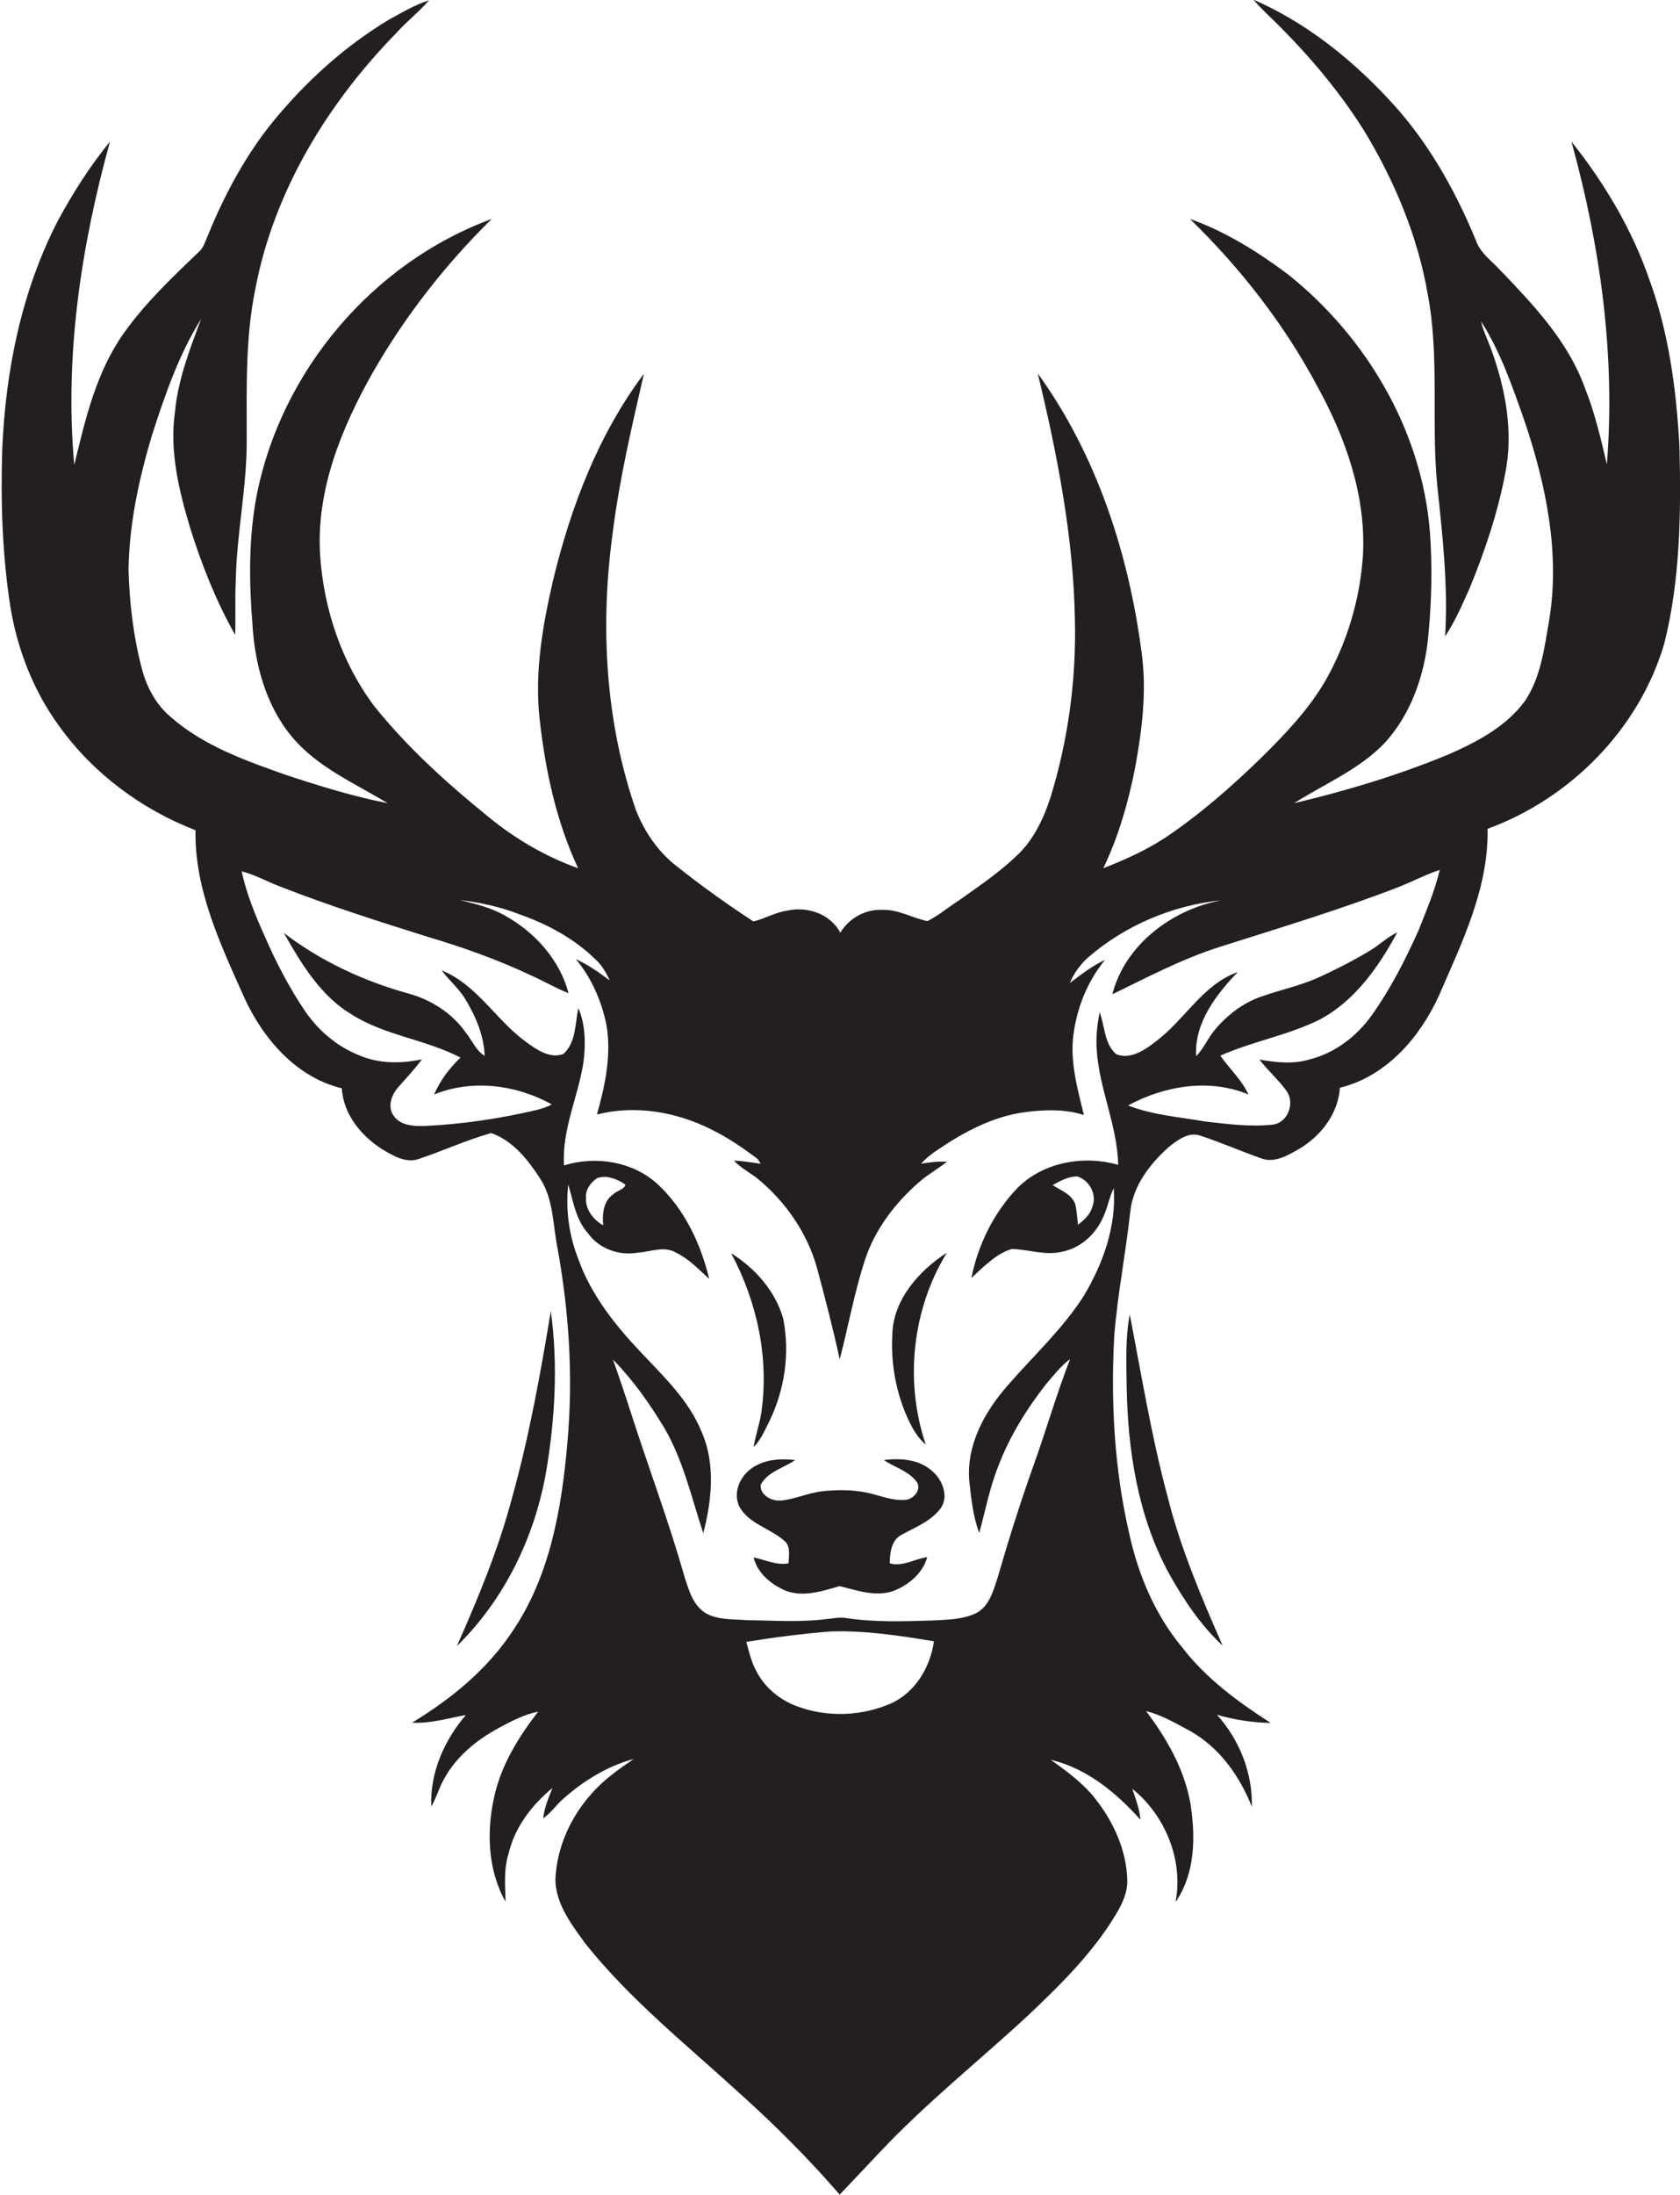 <?xml version="1.0" encoding="utf-8"?>
<!-- Generator: Adobe Illustrator 19.2.0, SVG Export Plug-In . SVG Version: 6.00 Build 0)  -->
<svg version="1.1" id="Layer_1" xmlns="http://www.w3.org/2000/svg" xmlns:xlink="http://www.w3.org/1999/xlink" x="0px" y="0px"
	 viewBox="0 0 597.2 779.9" enable-background="new 0 0 597.2 779.9" xml:space="preserve">
<g>
	<path fill="#231F20" d="M597,158.6c-1.1-20-3.7-40.1-10.6-59c-6.2-18-16-34.5-27.8-49.3c10.3,37.2,15.7,76.1,12.6,114.7
		c-2.2-9.3-4.3-18.5-7.9-27.4c-6-16.5-18.3-29.4-30.2-41.8c-3.1-3.3-7-6-8.5-10.5c-7.6-18.4-17.6-36-31.4-50.5
		c-13.5-14.4-29.4-27-47.6-34.9c1.4,1.7,3,3.3,4.5,4.8c13,12.4,25,26.2,34.6,41.4c10.9,17.9,19.2,37.6,22.8,58.3
		c4.3,22.5,1.2,45.5,3.4,68.1c1.9,17.8,3.9,35.7,2.8,53.6c3.5-5.2,6-11.1,8.6-16.8c5.4-13.1,10-26.7,12.7-40.7
		c3.1-15,0.2-30.5-5-44.7c-1.2-3.3-2.8-6.3-3.5-9.7c7,11,11.2,23.4,15.5,35.6c7.6,22.6,12.6,46.8,8.7,70.5
		c-1.7,9.8-2.9,20.1-8.5,28.6c-6.7,9.3-17.3,14.8-27.6,19.3c-17.7,7.3-36,12.8-54.6,17.2c10.9-6.9,23.3-12,32.4-21.6
		c9.3-10.3,14-24,15.3-37.6c1.2-12.3,1.5-24.8,0.6-37.1c-2.8-36-22.6-69.5-50.7-91.8c-10.6-7.9-22.1-15.1-34.6-19.5
		c18,17.5,33.6,37.5,45.4,59.7c10,18.2,17.2,38.7,16.1,59.7c-1,15.6-5.6,31-13.3,44.6c-6,10.3-14.3,19-22.8,27.4
		c-10.7,10.4-22,20.3-34.4,28.6c-6.8,4.4-14.3,7.8-21.8,10.7c5.5-11.5,9-23.8,11.4-36.2c2.4-13.3,4.1-27,2.2-40.5
		c-4.6-35.2-16-70.2-36.9-99.1c6.9,28.7,12.7,58,13.2,87.6c0.5,21.3-2.4,42.7-8.7,63.1c-2.4,7.4-5.9,14.8-11.5,20.2
		c-6.3,6.1-13.6,11.1-20.7,16.1c-3.9,2.5-7.4,5.5-11.5,7.6c-5.4-1.1-10.4-4.2-16-4c-6.1-0.3-11.8,2.9-15,8.1
		c-3.5-6.7-11.9-9.5-19-7.8c-4.2,0.6-7.9,2.9-11.9,3.8c-9.5-6.2-18.7-12.8-27.5-19.8c-6.5-5.1-11.3-12.2-14.3-19.9
		c-10.9-31.5-12.7-65.6-8.2-98.4c2.4-19.1,6.8-37.8,11.1-56.5c-16.2,21.6-26,47.3-32.3,73.4c-3.7,16-6.6,32.5-4.8,49.1
		c2,18.2,5.9,36.5,13.7,53.2c-11.5-4.1-22.3-10.4-31.7-18.1c-14.7-11.9-28.8-24.6-40.7-39.4c-11.6-15.4-18-34.5-19.3-53.6
		c-1.5-23.2,7.6-45.4,18.8-65.2c11.5-20,25.8-38.3,42.2-54.4c-42.3,15.5-75,54.2-83.6,98.4c-2.8,14.9-2.7,30.1-1.5,45.1
		c0.8,14.3,4.6,29,13.9,40.3c9,10.9,22.3,16.6,34.2,23.8c-12.2-2.4-24.2-6.1-36-10c-14.5-5.1-29.5-10.4-41.2-20.7
		c-5.2-4.4-8.5-10.6-10.2-17.2c-3-11.4-4.4-23.3-4.7-35c0.2-16.3,3.7-32.3,8.3-47.8c4.6-14.2,9.5-28.6,17.5-41.4
		c-4,10.7-8.2,21.5-9.3,33c-2,14,1.4,28,5.4,41.3c4.1,13.1,9.2,26,16,38c0.2-6.4-0.1-12.8,0.2-19.1c0.3-17.1,4.1-33.9,3.9-51
		c0-17.7-0.5-35.6,3.1-53c6.6-34.7,25.8-66,50.3-91c3.6-4,7.9-7.3,11.4-11.4c-5,1.6-9.5,4.3-14.1,6.8c-15.7,9.4-29.5,21.9-41.1,36
		c-9.9,12.1-17.4,26.1-23.3,40.5c-0.8,1.8-1.4,3.8-2.6,5.4c-9.7,9.3-19.6,18.6-27.4,29.6c-9.8,13.8-13.7,30.6-17.6,46.8
		c-3.5-38.7,2.4-77.7,12.7-114.9c-7,8.6-13.1,18.1-18.4,27.9c-13,25-18.7,53.3-19.9,81.3c-0.6,18.8,0,37.6,2.9,56.2
		c2.5,15.2,8.3,30,17.4,42.4c12,16.7,29.2,29.5,48.4,36.9c-0.4,21.1,8.9,40.6,17.3,59.4c6.7,14.7,18.5,28.4,34.7,32.3
		c0.7,10.8,9,19.3,18.2,23.8c2.8,1.5,6.1,2.4,9.2,1.3c8.6-2.9,16.9-6.7,25.7-9.2c7.7,2.7,13,9.4,17.3,16c4.9,7.4,4.6,16.6,6.3,25
		c4.1,22.7,5.6,45.9,3.5,68.9c-2,23.4-6.2,47.7-19.7,67.4c-9,13.5-21.8,23.9-35.5,32.2c6.5,0.4,12.8-1.6,19.1-2.7
		c-7.7,9-12.8,20.5-12.3,32.5c1.8-3,2.7-6.5,4.4-9.5c4.3-8.1,11.6-14.1,19.6-18.4c4.4-2.4,9-4.8,14-5.8
		c-6.8,8.8-12.8,18.4-15.4,29.3c-3,12.6-2.7,26.7,3.8,38.2c-0.1-5.7-0.7-11.5,1.1-17.1c2.2-9.4,8.3-17.3,15.6-23.3
		c-1.4,3.5-2.9,7-3.3,10.8c2.8-1.9,4.6-4.8,7.2-7c7.2-6.4,15.7-11.6,25-14.1c-2.5,1.8-5.1,3.4-7.4,5.3c-11.1,8.4-19,21.3-20.3,35.2
		c-1.2,9.5,5.1,17.7,10.4,25c15.9,20,36,36,54.8,53.2c12.6,11.3,24.6,23.3,35.7,36.1c4.7-4.9,9.3-9.9,14-14.8
		c16.5-17.6,35.4-32.6,53-48.9c11.5-10.9,23-22.2,31.2-35.9c2.3-3.8,4.3-8.1,4-12.7c-0.4-10.2-4.8-19.9-11-27.9
		c-4.4-5.8-10.3-10.1-16.2-14.3c12.8,3,23.3,11.7,31.9,21.3c-0.3-3.8-1.7-7.4-2.9-11c11.7,9.4,18.2,25.3,15.4,40.2
		c7-10.1,7.1-23.1,5.3-34.8c-2.1-12.2-8.4-23.2-15.8-33c5.7,1.4,10.8,4.5,15.9,7.2c10.3,5.9,17.4,15.9,21.7,26.8
		c0.3-12-4.4-23.8-12.4-32.7c6.2,1.8,12.7,2.8,19.1,2.9c-11.7-7.5-23.1-15.9-31.6-27c-9.6-11.6-15.5-25.7-18.7-40.3
		c-5.3-23-6.6-46.9-5.3-70.4c1.2-14.8,4.1-29.4,5.7-44.1c1-9.1,6.9-16.7,13.5-22.7c3.2-2.5,7-5.6,11.3-4.2
		c7.3,2.4,14.4,5.5,21.7,8.1c4.8,1.8,9.5-1.1,13.6-3.4c7.7-4.6,13.8-12.5,14.4-21.7c16.4-4,28.3-17.7,35.1-32.5
		c8.2-18.9,17.8-38.3,17.4-59.5c29.5-10.8,53.9-35.5,62.8-65.8C597.3,206.1,597.6,182.2,597,158.6z M316.9,605.2
		c-10.4,4.6-22.6,5.1-33.3,1.2c-6.4-2.3-12-6.9-15-13.1c-1.6-3.1-2.4-6.6-3.3-9.9c9.9-1.6,19.9-2.9,30-3.7
		c12.3-0.4,24.6,1.5,36.7,3.5C330.7,592.3,325.5,601.2,316.9,605.2z M504.3,330.5c-4.7,10.5-10,20.9-16.7,30.3
		c-5.4,7.5-13.2,13.5-22.3,15.7c-5.7,1.7-11.8,1-17.6,0c3,3.9,6.7,7.1,9.6,11.1c3.1,4.2,0.6,11.3-4.8,12c-8,0.9-16.1-0.2-24.1-1.1
		c-9.2-1.6-18.7-2.3-27.4-5.7c12.9-7,28.9-9.7,42.8-3.9c-2.4-5.2-6.8-9.2-10-13.8c11.5-5.1,24-7.2,35.3-12.8
		c12.6-6.7,21-18.8,27.6-31c-3.6,1.7-6.5,4.6-9.9,6.6c-6,3.6-12.1,6.7-18.5,9.6c-6.3,2.8-13.1,4.2-19.6,6.5
		c-6.7,2.2-12.5,6.7-17,12.1c-2.4,2.9-3.8,6.5-6.5,9.2c-0.7-11.8,7.1-21.9,14.8-29.9c-12.5,4.4-18.9,17.1-29.2,24.7
		c-3.8,3-9,6.5-14,4.5c-4.3-3.7-4-9.9-5.9-14.9c-0.9,4.6-1.4,9.2-1,13.9c1,13.7,7.3,26.5,7.6,40.3c-12.3-3.5-26.5-1-35.7,8.1
		c-8.5,8.8-14.1,20.2-16.5,32.1c4.3-3.9,8.6-8.5,14.3-10.3c5.9,0.1,11.8,2.4,17.8,1c6.4-1.2,11.8-5.9,14.5-11.8
		c1.8-3.5,2.3-7.4,4-10.8c1,13.5-3.8,26.8-10.6,38.2c-7.5,11.8-18,21.4-27.1,31.9c-8.3,9.4-14.9,21.5-13.6,34.4
		c0.7,6,1.3,12.2,3.5,18c2.2-8,3.7-16.1,6.8-23.8c4-10.5,10-20.2,16.9-29c2.7-3.2,5.3-6.5,8.6-9c-4.8,12.4-8.5,25.3-13,37.8
		c-4.7,13.2-8.9,26.5-12.8,40c-1.5,4.6-3,10.1-7.6,12.5c-4.8,2.3-10.3,2.3-15.4,2.6c-10.4,0.3-20.8,0.7-31.1-0.9
		c-2.3-0.3-4.5,0.2-6.7,0.4c-9.3,1.2-18.7,0.5-28.1,0.4c-4.9-0.4-10.1,0-14.5-2.3c-4.8-2.7-6.3-8.3-7.9-13.2
		c-5.5-19.4-12.6-38.3-18.8-57.5c-2.1-6.6-4.3-13.1-6.6-19.6c7.1,7.2,13,15.6,18.2,24.2c6.8,11.6,9.7,24.8,13.9,37.5
		c3-11.6,4.4-24.5-0.5-35.8c-4.5-11.3-13.5-19.8-21.7-28.5c-9.1-9.6-17.6-20.3-22.1-32.8c-3.4-8.5-4.7-17.8-3.7-26.8
		c1.8,6,2.7,12.5,7,17.3c4,5.6,11.2,8.1,17.8,6.9c4.5-0.3,9.3-2.5,13.5,0c4.6,2.2,8,5.9,11.8,9.3c-3-12.5-8.8-24.8-18.3-33.6
		c-8.8-8.1-22-10.2-33.3-6.7c-0.8-12.7,5-24.3,6.9-36.6c0.8-6.4,0.8-13.2-1.8-19.3c-1.2,5.5-0.8,12.2-5.3,16.3
		c-4.8,1.8-9.5-1.5-13.2-4.2c-10.7-7.7-17.5-20.4-30.1-25.5c2.6,3.5,6.1,6.4,8.4,10.2c3.7,6.1,6.6,12.9,6.9,20.2
		c-3.2-2-4.5-5.6-6.8-8.4c-4.9-6.9-12.3-11.6-20.4-13.8c-15.9-4.4-31.1-11.5-44.2-21.5c6.2,10.9,13,22.3,24,28.9
		c11.9,7.6,26.4,8.9,38.8,15.4c-3.9,3.7-7.2,8.1-9.4,13.1c13.5-5.5,29.2-3.5,41.8,3.5c-1.6,1-3.5,1.5-5.3,2
		c-13.2,3.1-26.6,5.1-40.1,5.7c-3.8,0.1-8.5-0.2-10.8-3.7c-2.2-3.1-0.8-7.2,1.5-9.9c2.9-3.3,6-6.6,8.6-10.1
		c-7.5,1.6-15.4,1.6-22.5-1.5c-7.7-3.1-14.2-8.6-18.9-15.4c-5.8-8.5-10.6-17.8-14.7-27.3c-3.3-7.3-6.3-14.8-8-22.6
		c4.7,1.2,8.9,3.6,13.4,5.3c17.3,6.8,35,12.4,52.8,18c12.5,3.7,24.8,8.1,36.5,13.6c4.5,2,8.9,4.6,13.5,6.4
		c-3.1-11.8-11.9-21.6-22.5-27.5c-5-2.9-10.6-4.2-16.1-5.6c7.2,0.9,14.4,2.4,21.2,5.1c10,3.5,19.6,8.7,27.2,16.2
		c2.2,2,3.6,4.7,4.9,7.3c-3.8-2.8-7.7-5.6-12.1-7.6c5.6,6.7,9.2,15,10.9,23.5c1.8,10.6-0.5,21.4-3.4,31.7c13.5-3.4,28-1,40.4,5.2
		c6,2.9,11.4,6.6,16.7,10.6c0.3,0.4,0.8,1.2,1.1,1.7c-3.2-0.4-6.3-1-9.5-1.1c2.3,2.4,5.1,4,7.8,5.9c10.2,8.2,18.1,19.4,21.7,32.1
		c2.9,10.8,5.7,21.6,8.1,32.6c3.1-11.8,5.2-23.8,9-35.4c3.6-10.9,10.8-20.3,19.5-27.8c3-2.6,6.5-4.5,9.6-7c-3.1-0.2-6.1,0.2-9.2,0.7
		c1.8-2,4-3.7,6.3-5.2c9.2-6.2,19.4-11.6,30.5-13.1c7-0.9,14.3-1.2,21.1,1c-2.3-9.4-5-19-3.7-28.7c1.3-9.6,5-18.9,11.2-26.4
		c-4.6,2.1-8.5,5.2-12.5,8.2c1.4-3.4,3.6-6.5,6.4-9c13.2-11.5,30.1-18.6,47.4-20.4c-17.5,3.3-34.1,15.7-38.7,33.4
		c12.6-6.1,25-12.7,38.4-16.9c21.3-6.8,42.7-13.2,63.6-21.3c4.8-1.9,9.5-4.4,14.4-6C510,316.7,507,323.6,504.3,330.5z M388.4,428.5
		c-0.7,2.9-2.9,4.9-5.2,6.7c-0.3-2.5-0.4-5-1-7.4c-1.3-3.5-5.1-4.8-8-6.7c2.7-1.5,5.4-3,8.6-3.1C387,419.1,390,424.2,388.4,428.5z
		 M214.4,435.4c-3.5-2-6.4-5.7-6.1-9.9c-0.2-2.8,1.7-5.4,4-6.9c3.4-1.2,7.2,0.4,10,2.3c-0.3,1.8-3,2.1-4.2,3.4
		C214.4,426.7,214.1,431.4,214.4,435.4z"/>
	<path fill="#231F20" d="M270.6,502.1c-0.6,4.1-2.1,8-2.7,12.1c2.4-2.4,3.8-5.6,5.3-8.6c5.7-11.4,7.7-24.6,5.2-37.1
		c-2.8-9.8-10-17.9-18.5-23.2C269.1,462.5,273.5,482.6,270.6,502.1z"/>
	<path fill="#231F20" d="M317.2,474.2c-0.6,10.5,1.4,21.2,5.9,30.7c1.5,3.1,3.3,6.2,6,8.4c-7.6-22.3-4.9-48,7.5-68.2
		C326.7,451.5,317.5,461.8,317.2,474.2z"/>
	<path fill="#231F20" d="M195.8,465.9c-3.7,22.3-7.7,44.6-13.8,66.4c-4.8,18.1-12,35.5-19.6,52.6c17-16.6,27.8-39,31.8-62.3
		C197.3,504,198.4,484.8,195.8,465.9z"/>
	<path fill="#231F20" d="M401.6,467.1c-1.6,8.4-1.2,17-1.1,25.5c0.4,22.9,4,46.3,15.1,66.6c5.2,9.3,11.2,18.3,19,25.5
		c-7.6-17.3-15-34.7-19.6-53.1C409.3,510.4,405.8,488.7,401.6,467.1z"/>
	<path fill="#231F20" d="M314.2,518.8c3.9,2.7,9.1,3.9,11.9,8.1c1.3,2.7-1.3,5.5-3.8,6c-4,0.5-7.8-0.9-11.6-1.9
		c-6-1.7-12.4-1.8-18.5-1.1c-5.1,0.6-9.8,2.9-14.8,3.3c-3.2,0.2-7.3-2-7-5.6c2.5-4.7,8.2-6,12.3-8.8c-4.5-0.5-9.3-0.4-13.4,1.7
		c-5.4,2.4-9.2,9.1-6.5,14.8c3.4,6.2,10.9,7.7,15.9,12.1c2.5,2,1.7,5.4,1.6,8.1c-4.3,0.8-8.3-1.3-12.4-2.1
		c1.3,5.5,6.1,9.5,11.1,11.7c6.3,2.6,13.2,0.3,19.4-1.5c6.1,1.4,12.5,3.9,18.9,1.8c5.5-2,10.7-6.3,12.3-12.1
		c-4.5,0.6-8.7,3.5-13.3,2.2c0-3.6,0.5-8.2,4.1-10.1c5-2.8,10.8-4.9,14.2-9.8c2.6-4.1,0.4-9.5-2.8-12.5
		C327.2,518.6,320.3,518,314.2,518.8z"/>
</g>
</svg>
